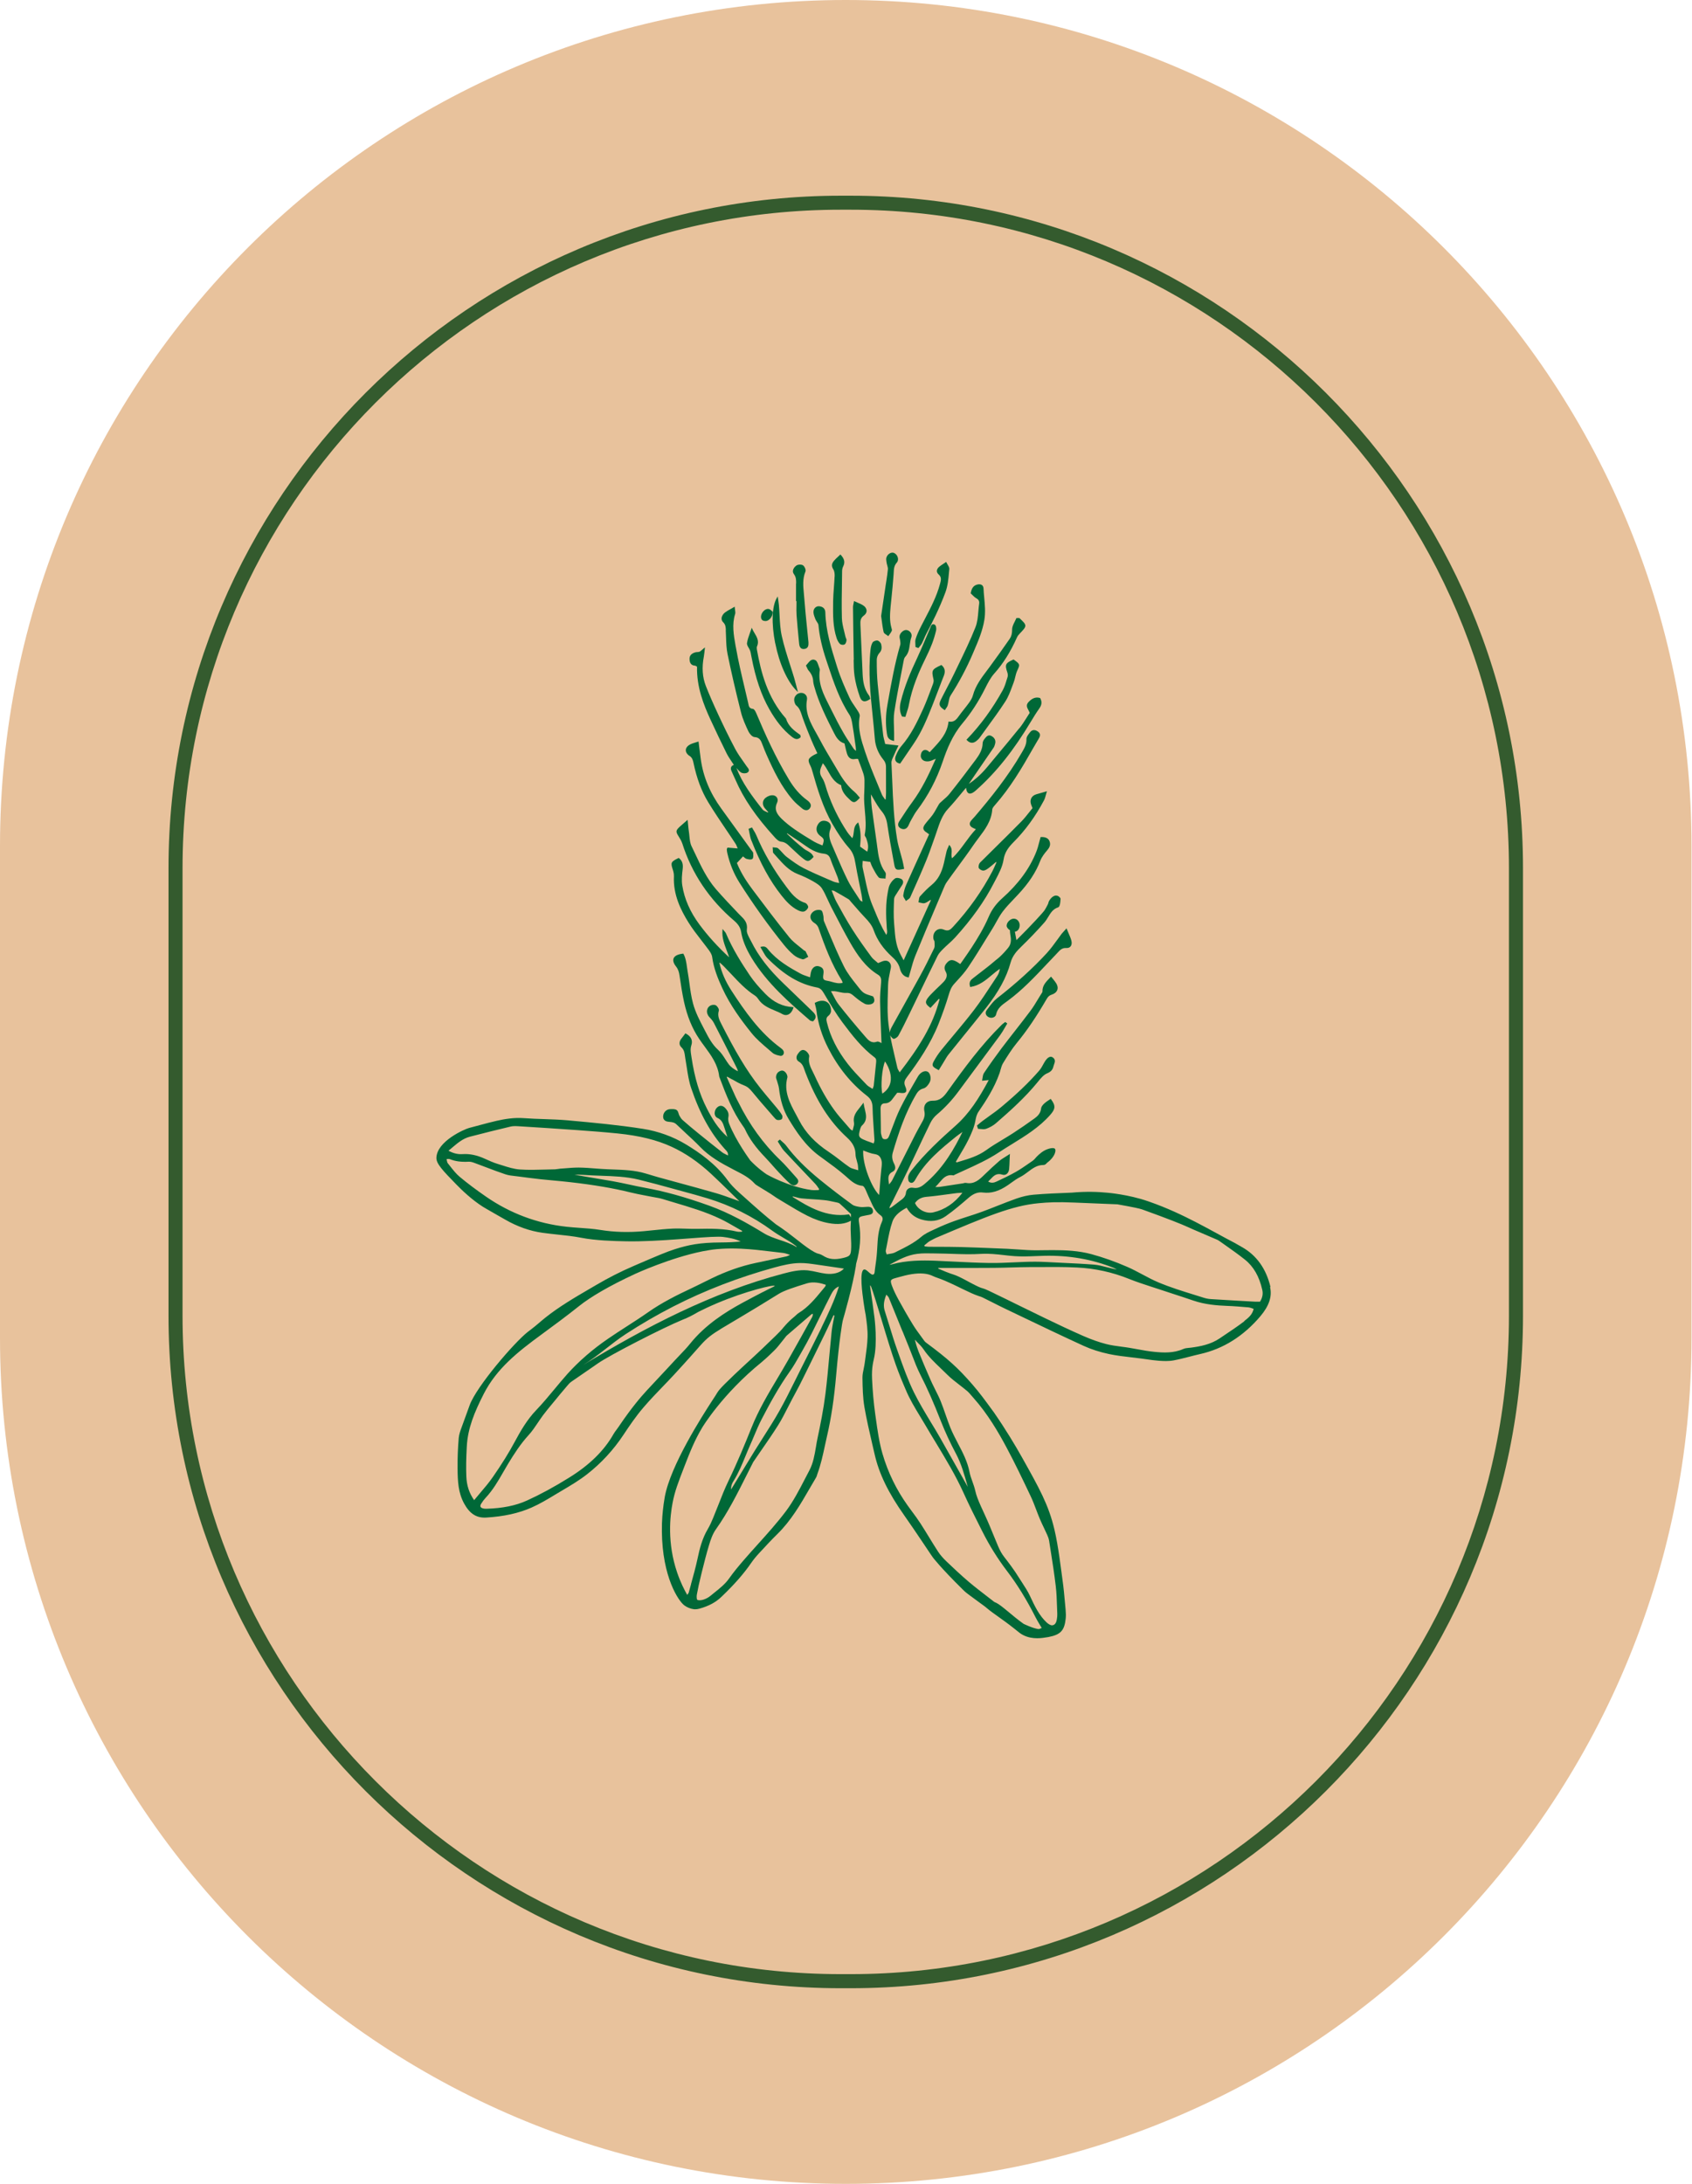 <svg fill="none" height="80" viewBox="0 0 62 80" width="62" xmlns="http://www.w3.org/2000/svg"><path d="m61.982 30.991c0-17.116-13.875-30.991-30.991-30.991-17.116 0-30.991 13.875-30.991 30.991v18.018c0 17.116 13.875 30.991 30.991 30.991 17.116 0 30.991-13.875 30.991-30.991z" fill="#e8c29c"/><path d="m31.176 72.833h-.37c-13.582 0-24.631-11.049-24.631-24.631v-16.402c0-13.582 11.049-24.631 24.631-24.631h.37c13.582 0 24.631 11.049 24.631 24.631v16.402c0 13.582-11.049 24.631-24.631 24.631zm-.37-65.151c-13.298 0-24.117 10.819-24.117 24.117v16.402c0 13.298 10.819 24.116 24.117 24.116h.37c13.298 0 24.116-10.819 24.116-24.116v-16.402c0-13.298-10.819-24.117-24.116-24.117z" fill="#345b2e"/><g fill="#006837"><path d="m46.555 47.148c-.159-.672-.512-1.165-1.048-1.466-.132-.074-.229-.133-.267-.152-.865-.448-1.866-1.067-3.098-1.499-.029-.011-.055-.018-.09-.031-.695-.242-1.455-.306-1.455-.306-.348-.035-.797-.053-1.322-.005l-.087.004c-.432.017-.879.034-1.317.072-.195.017-.409.065-.633.144-.231.082-.461.173-.685.261-.188.074-.382.151-.573.221-.174.064-.355.122-.53.178-.162.052-.328.107-.491.165-.216.078-.438.169-.674.28-.026.012-.052.023-.078.036-.155.072-.317.144-.444.254-.267.229-.581.384-.885.534l-.083.042c-.062.031-.137.043-.215.055-.03.005-.061.009-.091.016-.005-.021-.012-.038-.017-.055-.012-.035-.019-.06-.016-.079.02-.095.038-.19.056-.285.051-.263.102-.535.191-.788.087-.247.333-.404.52-.501.124.219.293.354.531.427.339.103.641.064.9-.118.307-.216.595-.464.841-.677.176-.152.341-.214.522-.19.306.038.591-.047.923-.276.036-.026.073-.052.109-.078.108-.078.22-.158.339-.217.099-.05.189-.118.277-.184.171-.129.332-.251.56-.253.089 0 .117-.062.152-.089.294-.221.322-.449.283-.5-.052-.069-.259-.009-.376.052-.164.085-.319.253-.336.276-.03.04-.068.078-.109.107-.046.031-.09.062-.136.094-.152.105-.31.215-.471.307-.24.137-.499.259-.722.362-.078.036-.182.068-.301-.003.029-.027.055-.055.081-.082.121-.129.225-.24.44-.171.052.017.104.01.148-.018.055-.036.092-.105.099-.185.01-.105.014-.211.018-.333.003-.056.004-.116.008-.181l.003-.044-.036.025c-.048.031-.092.059-.134.085-.083.052-.156.096-.22.151-.171.147-.346.309-.538.496-.185.181-.375.368-.681.306-.027-.005-.053.001-.08.009-.012.003-.023.006-.034.008l-.178.027c-.221.035-.449.07-.675.103-.033.005-.068.004-.117.003-.013 0-.026 0-.04 0 .055-.052.103-.109.15-.164.138-.163.259-.305.503-.262.018.004.035-.006.048-.016.004-.003.009-.005.013-.008.112-.052.224-.103.336-.154.43-.195.875-.397 1.279-.664.159-.105.326-.207.486-.306.488-.301.992-.612 1.389-1.06.188-.212.221-.332.036-.577l-.013-.017-.018.013c-.022.016-.044.03-.067.044-.052.034-.105.07-.151.113-.072.068-.111.13-.116.184-.017.177-.134.284-.233.357-.266.193-.535.378-.799.549-.126.082-.258.16-.384.237-.199.12-.405.243-.596.382-.293.212-.634.315-.964.414-.038.012-.075.023-.113.034-.004-.001-.012-.006-.017-.01s-.012-.008-.018-.012c.043-.076.089-.15.133-.225.111-.185.224-.376.322-.573.109-.221.217-.46.262-.707.022-.12.046-.228.116-.331.288-.419.58-.878.764-1.397.016-.043.029-.088.04-.133.025-.087.048-.171.091-.242.162-.264.323-.522.513-.753.366-.444.712-.956 1.091-1.608.043-.073.089-.125.182-.154.1-.031.172-.09.202-.167.029-.073.016-.159-.034-.242-.034-.056-.074-.105-.117-.158-.019-.023-.039-.047-.059-.072l-.016-.021-.042.043c-.15.154-.279.286-.273.499 0 .025-.02.055-.039.083-.005.008-.01.016-.016.024-.038.06-.074.12-.111.181-.087.146-.178.296-.281.432-.184.245-.375.491-.561.728-.163.21-.332.424-.495.641-.204.271-.414.565-.641.902-.033.05-.042.112-.051.173-.004.026-.008.053-.013.078l-.006.03.245-.024c-.366.682-.716 1.228-1.218 1.673-.52.461-1.116 1.005-1.612 1.635-.042.053-.099.133-.12.217-.014.062-.005.173.044.211.033.025.065.034.096.027.055-.012.094-.069.124-.124.367-.659.939-1.123 1.491-1.569.066-.053.138-.103.207-.151.009-.006.018-.012.026-.018-.293.6-.677 1.274-1.284 1.815l-.016.013c-.154.138-.286.257-.508.217-.07-.013-.135 0-.185.038-.046.034-.073.085-.079.148-.016.143-.109.212-.217.292l-.006.004c-.043.031-.085.064-.126.096-.056.043-.115.088-.173.13-.024.017-.052.027-.083.038h-.004c.017-.062.046-.115.074-.165.012-.021.022-.04.033-.061.186-.372.401-.806.607-1.236.105-.221.21-.443.315-.664.154-.326.312-.663.474-.992.057-.117.141-.227.234-.305.306-.258.57-.543.81-.87.276-.376.559-.758.833-1.125.223-.299.453-.608.677-.914.066-.09.124-.188.178-.283.026-.044.052-.088.078-.132l.01-.018-.075-.055-.013.01c-.012.01-.025.019-.038.029-.027.021-.056.043-.082.068-.751.741-1.363 1.573-1.977 2.431-.137.193-.273.352-.543.346-.108-.001-.198.033-.255.102-.059.07-.078.172-.055.284.026.126.005.237-.069.37-.021.038-.042.075-.062.112-.066.117-.134.24-.197.362-.137.27-.273.539-.409.809-.148.293-.296.586-.445.879-.017.034-.042.064-.077.107-.01.013-.022.027-.035.043-.001-.009-.003-.018-.004-.026-.031-.208-.052-.346.137-.443.043-.022.072-.055.085-.095.022-.069-.006-.146-.034-.198-.072-.138-.087-.27-.049-.402.207-.707.454-1.456.862-2.143.072-.121.147-.18.268-.212.092-.025.18-.133.227-.231.065-.137.014-.328-.072-.378-.109-.062-.271.016-.362.173-.036.062-.073.125-.109.188-.184.314-.372.638-.535.969-.116.237-.211.488-.302.732-.034.091-.068.181-.103.272-.036.095-.075.144-.169.137-.077-.006-.094-.053-.115-.13-.003-.008-.004-.017-.006-.025-.009-.033-.018-.066-.018-.1-.001-.115-.003-.229-.004-.344-.001-.171-.004-.348-.008-.521-.001-.069.013-.121.046-.155.026-.027.064-.04.113-.04.164 0 .241-.107.315-.21.033-.044.066-.088.099-.13.012-.016.025-.031.036-.047h.026.051c.138.021.207.012.24-.031.03-.04.023-.104-.025-.212-.062-.143-.009-.233.075-.345.402-.538.853-1.189 1.154-1.949.152-.386.272-.728.366-1.046.042-.142.087-.277.193-.396.04-.045.081-.09.121-.134.141-.154.285-.312.401-.487.241-.359.471-.734.694-1.098.065-.107.132-.214.198-.32.047-.075.09-.154.133-.231.074-.133.15-.27.242-.391.128-.168.276-.323.421-.474.046-.048.092-.096.138-.146.396-.423.655-.818.816-1.24.055-.143.158-.272.242-.37.075-.087.141-.185.107-.31-.035-.134-.141-.195-.322-.188h-.016l-.004.016c-.016.056-.031.112-.046.169-.031.121-.064.246-.111.362-.243.612-.652 1.168-1.246 1.697-.219.194-.383.419-.491.669-.18.422-.417.807-.625 1.128-.094.144-.19.282-.293.43-.042.06-.085.121-.128.182-.014-.009-.026-.018-.038-.026-.03-.021-.055-.038-.08-.052-.111-.062-.229-.115-.346.005-.083.086-.165.191-.066.359.083.143.003.279-.081.367-.056.06-.117.118-.177.174-.044.042-.089.085-.133.128-.021.021-.042.042-.062.062-.076.074-.152.151-.215.237-.108.151-.061.223.091.339l.017.013.066-.072c.035-.039.072-.078.108-.117.033-.036.066-.072.1-.108l.034-.036.023.018c-.24.955-.756 1.762-1.46 2.676-.01-.02-.022-.036-.031-.052-.026-.042-.045-.075-.053-.109-.033-.147-.068-.297-.102-.441-.059-.249-.118-.503-.165-.759.025.052.069.102.112.128.006.004.013.005.022.005.006 0 .013 0 .021-.003.047-.013.124-.066.148-.113.141-.258.27-.521.401-.792.121-.249.241-.497.361-.746.22-.456.448-.927.676-1.389.046-.092.125-.172.201-.249l.01-.01c.059-.06.122-.117.185-.173.083-.076.168-.152.245-.237.613-.676 1.078-1.328 1.421-1.998.021-.04.042-.081.064-.121.122-.233.249-.474.289-.727.043-.275.178-.457.367-.647.427-.428.792-.927 1.112-1.525.034-.062.052-.13.072-.202.009-.033.017-.065.027-.098l.013-.04-.163.047c-.082.024-.152.043-.224.064-.087.026-.152.074-.186.141-.035.068-.038.151-.006.241.009.029.021.056.034.087.005.012.011.025.016.039-.04.05-.081.1-.12.15-.09.115-.184.232-.285.336-.332.337-.673.675-1.004 1.001-.143.142-.288.284-.431.427-.009.009-.018.017-.027.026-.033.03-.065.061-.085.1-.017.036-.042.126-.008.168.036.046.116.089.174.079.07-.01.135-.06.195-.105.065-.05.128-.103.189-.155.021-.018.043-.036.064-.055l.017.013c-.014.031-.027.061-.04.092-.034.077-.068.155-.107.231-.378.724-.863 1.409-1.443 2.039-.102.111-.176.173-.34.104-.1-.042-.202-.03-.279.033-.085.069-.122.186-.1.309.004.019.013.036.022.053.009.016.017.03.017.042 0 .02 0 .039.003.059.004.068.006.138-.018.19-.18.375-.352.714-.526 1.033-.193.352-.391.707-.583 1.051-.142.255-.285.509-.426.766-.044.08-.083.158-.09.236-.018-.104-.034-.21-.047-.315-.047-.395-.034-.803-.021-1.198.003-.075.005-.151.006-.227.004-.167.04-.335.074-.499.009-.043.018-.087.027-.13.016-.078-.004-.155-.052-.206-.044-.047-.107-.068-.177-.057-.055.008-.105.03-.163.055-.024.01-.048.021-.075.031-.024-.021-.048-.042-.073-.062-.064-.052-.129-.107-.177-.173-.228-.311-.469-.644-.691-.994-.211-.331-.406-.688-.578-1.003-.051-.091-.087-.189-.132-.299-.017-.042-.034-.086-.052-.132.012.001.022.003.031.004.029.004.048.005.061.013.216.121.38.216.535.31.021.013.038.035.056.059.009.012.018.025.029.035.052.059.103.117.154.176.118.135.24.276.367.408.122.126.245.27.31.456.126.357.348.676.677.975.159.143.243.272.284.43.048.186.152.297.302.319l.019.003.005-.018c.026-.086.05-.171.072-.254.05-.182.098-.354.165-.521.251-.619.517-1.244.773-1.848.073-.172.146-.344.219-.516.009-.023.019-.046.029-.069.038-.091.075-.186.132-.266.134-.19.275-.382.411-.567.189-.258.385-.523.568-.792.061-.089.128-.177.192-.263.229-.303.466-.617.496-1.038.004-.053.057-.115.1-.163l.005-.006c.56-.637.979-1.347 1.395-2.08.038-.068.078-.134.117-.201.029-.048.057-.098.086-.146.029-.048.094-.162-.014-.247-.113-.09-.221-.088-.298.006-.062.077-.142.173-.138.263.006.185-.074.326-.162.475l-.008.014c-.512.887-1.158 1.681-1.723 2.343-.017.021-.036.04-.055.06-.031.033-.062.066-.09.104-.033.046-.046.09-.036.132s.038.077.086.105c.029.017.059.03.096.046.012.005.025.01.039.017-.148.156-.272.327-.393.492-.151.207-.294.404-.48.574-.026-.061-.022-.124-.017-.189.006-.09.012-.184-.064-.276l-.024-.029-.014.034c-.012.027-.022.051-.033.073-.02.043-.036.081-.047.121-.022.089-.043.18-.061.268-.013.06-.026.12-.04.18-.085.363-.223.608-.447.793-.133.109-.268.242-.426.417-.031.034-.038.086-.044.137-.003.022-.005.043-.009.061l-.005.023.024.004c.019.003.039.008.06.013.048.012.099.025.144.012.059-.017.112-.052.163-.086.017-.012.034-.022.051-.033l.014.012-.999 2.202c-.014-.027-.029-.053-.042-.078-.04-.075-.076-.142-.108-.21-.135-.283-.162-.594-.185-.895-.004-.042-.006-.085-.011-.126-.029-.323-.017-.654-.004-.939.003-.06.044-.121.085-.182.014-.021.029-.043.04-.064.029-.048.06-.096.091-.142.027-.042.056-.085.083-.128.03-.048.039-.099.026-.141-.01-.034-.034-.061-.069-.079-.057-.029-.163-.052-.219-.016-.077.052-.147.136-.194.229-.038.075-.052.162-.068.245-.003.016-.005.031-.008.047-.076.408-.068.814-.034 1.298 0 .017.004.034.005.051.008.064.016.129-.022.199-.188-.302-.317-.619-.442-.923-.023-.059-.047-.116-.072-.173-.13-.313-.202-.656-.272-.99-.025-.12-.051-.242-.079-.362-.014-.059-.01-.122-.006-.19.001-.025.003-.05.004-.074l.279.038c.006.018.013.036.019.055.018.05.035.095.059.139.012.021.023.043.034.064.056.105.115.214.191.305.031.038.095.039.156.042.025 0 .051.001.073.005l.026.004v-.026c0-.019.004-.042.006-.064.006-.053.014-.108-.013-.143-.212-.281-.254-.604-.298-.945l-.008-.064c-.029-.216-.06-.436-.091-.648-.034-.234-.069-.477-.1-.715-.016-.121-.021-.245-.026-.376-.001-.035-.003-.072-.004-.108.031.053.062.105.091.158.096.167.188.324.302.461s.174.276.204.468c.066.439.148.913.258 1.49.017.086.033.138.073.165.05.033.124.022.268-.008l.022-.004-.004-.022c-.005-.029-.012-.059-.017-.087-.012-.062-.023-.128-.04-.192-.022-.09-.048-.181-.073-.268-.047-.168-.096-.341-.125-.514-.118-.706-.15-1.432-.178-2.134-.009-.216-.018-.44-.03-.66-.004-.082.038-.171.079-.257.017-.036.035-.073.05-.109.018-.046.04-.091.068-.147.014-.03.03-.062.048-.1l.013-.029-.486-.056c-.008-.034-.017-.066-.025-.1-.021-.081-.043-.164-.052-.246-.076-.659-.143-1.253-.199-1.852-.025-.266-.035-.547-.034-.888 0-.085.04-.186.094-.244.102-.105.091-.221.069-.32-.014-.06-.081-.129-.134-.139-.056-.01-.154.022-.184.074-.038.066-.062.152-.074.263-.086.814-.003 1.632.079 2.422.029.276.057.561.08.843.021.275.128.535.306.753.073.088.102.165.102.272 0 .171 0 .341.001.512 0 .145.001.289.001.434 0 .059-.004.118-.008.176-.001.022-.003.044-.004.067l-.021.008c-.012-.017-.025-.034-.036-.051-.034-.047-.066-.091-.086-.139-.052-.129-.105-.257-.158-.384-.158-.38-.32-.775-.452-1.171l-.005-.016c-.137-.413-.277-.84-.194-1.293.009-.052-.022-.112-.053-.164-.038-.063-.081-.124-.121-.184-.073-.107-.15-.217-.203-.335-.168-.367-.328-.728-.444-1.098l-.026-.082c-.195-.622-.397-1.266-.413-1.936-.003-.124-.07-.202-.197-.224-.06-.011-.115 0-.158.033-.044.033-.073.086-.079.147-.009.083.026.174.057.254l.01.029c.013.035.035.068.056.1.029.043.055.083.059.124.036.4.129.811.29 1.293l.056.167c.206.619.419 1.258.788 1.822.06.091.085.212.103.319.04.229.073.464.104.69.009.064.018.126.027.19.004.027.005.057.006.098v.029c-.008-.006-.016-.013-.023-.02-.03-.025-.05-.042-.062-.061-.026-.039-.052-.078-.078-.117-.102-.151-.207-.309-.298-.469-.156-.273-.299-.546-.428-.81-.034-.069-.069-.138-.104-.208-.198-.391-.404-.794-.332-1.27.003-.021 0-.044-.01-.065-.013-.03-.025-.066-.036-.1-.029-.087-.059-.176-.122-.207-.124-.06-.206.04-.279.129-.017.021-.034.042-.051.06l-.01.012.008.014c.009.018.018.036.026.056.018.04.036.082.066.115.107.12.162.251.167.4.003.053.017.104.031.155l.009.034c.164.595.445 1.15.719 1.69.083.165.182.331.387.389.009.036.017.072.025.108.02.088.038.173.064.257.051.167.154.236.305.204.026-.005.053-.004.081-.003h.021c.02.052.039.103.057.154.05.13.095.254.137.379.027.083.042.172.043.255.003.159-.004.322-.01.478l-.003.06c-.008.197.01.395.027.587.026.283.052.576-.005.863-.006.03.012.059.03.086.009.016.019.03.025.047.053.158.103.307.036.49l-.262-.186c.031-.306.033-.569-.057-.854l-.011-.033-.026.022c-.111.094-.124.214-.137.33-.009.079-.017.156-.055.227-.02-.023-.038-.044-.056-.065-.048-.055-.089-.103-.124-.155-.32-.483-.57-.994-.745-1.52-.013-.039-.025-.078-.036-.117-.038-.126-.077-.257-.15-.365-.124-.182-.06-.32.019-.493.005-.01.009-.021.014-.031.081.094.143.203.202.309.112.198.227.401.469.497.014.232.162.387.326.539.053.05.099.082.148.079.059-.003.112-.051.197-.144l.013-.016-.013-.016c-.018-.019-.035-.04-.052-.061-.039-.047-.079-.094-.126-.134-.213-.178-.395-.401-.57-.701-.061-.104-.124-.207-.185-.311-.18-.301-.366-.611-.531-.926-.039-.075-.082-.151-.124-.225-.206-.367-.419-.746-.337-1.212.013-.072-.004-.138-.048-.186s-.109-.074-.18-.069-.137.039-.182.095c-.044.053-.064.12-.056.188.004.03.019.132.078.18.116.095.156.223.201.357.009.026.017.052.026.079.098.28.212.559.323.828.048.118.104.236.156.349.021.046.043.091.064.138-.018.009-.034.016-.048.022-.036.017-.062.029-.088.044-.214.126-.228.18-.109.411.022.043.036.09.052.147.203.715.399 1.354.734 1.945.219.386.409.661.613.892.147.165.201.335.234.535.044.262.098.526.15.781.027.137.055.272.082.409.011.053.017.107.025.174.003.024.005.048.009.076-.013-.007-.023-.013-.034-.017-.027-.014-.044-.022-.052-.033-.042-.065-.083-.129-.126-.193-.115-.172-.233-.35-.326-.536-.152-.305-.289-.622-.422-.93-.039-.091-.08-.182-.118-.274l-.008-.017c-.095-.216-.185-.421-.092-.661.025-.062.024-.126 0-.177-.025-.051-.072-.09-.138-.111-.146-.048-.262.003-.335.148-.069.137-.031.286.094.382.15.113.168.137.09.359-.029-.013-.057-.025-.085-.036-.079-.033-.154-.064-.224-.105-.221-.132-.456-.275-.684-.432-.208-.144-.367-.273-.5-.402-.185-.18-.284-.35-.168-.597.031-.068.027-.137-.013-.191-.043-.059-.12-.087-.203-.075-.099.014-.206.073-.258.144-.072.095-.061.228.024.33.03.035.061.07.092.104l.03.034-.013.018c-.02-.009-.039-.018-.057-.026-.053-.023-.104-.046-.134-.082-.4-.507-.749-.975-.961-1.524.05.059.1.118.163.162.033.022.083.034.133.034.042 0 .082-.009.108-.026.031-.021.05-.044.053-.072.008-.046-.025-.087-.056-.126-.009-.01-.017-.022-.025-.033-.035-.051-.07-.1-.105-.15-.108-.152-.22-.31-.309-.475-.236-.443-.447-.883-.621-1.257-.19-.408-.337-.745-.461-1.061-.126-.324-.15-.676-.073-1.077.009-.05.016-.1.022-.163.004-.034.008-.073.013-.118l.006-.055-.043.035c-.03.024-.053.046-.074.063-.035.031-.059.052-.083.061-.022.009-.05.01-.078.013-.025.001-.051.003-.077.01-.145.042-.214.122-.21.246.003.099.027.233.203.242.014 0 .031.013.051.025.006.005.014.009.021.014-.019.734.241 1.396.497 1.946.202.434.386.824.582 1.218.055.111.125.215.193.316.026.038.051.077.076.116-.048.017-.08.042-.096.076-.019.039-.016.088.009.146.021.047.043.094.064.142.027.06.055.118.081.178.302.698.749 1.35 1.445 2.115.059.064.146.15.232.156.148.013.237.1.332.193.018.018.036.035.055.052.031.029.062.059.094.087.112.105.227.214.352.307.142.108.201.082.343-.069l.01-.01-.005-.013c-.046-.113-.139-.165-.231-.216-.043-.023-.085-.047-.12-.075-.124-.099-.232-.189-.33-.276-.073-.065-.144-.133-.213-.199-.026-.025-.052-.05-.078-.074l.012-.013c.062.042.125.083.188.125.152.102.311.207.462.316.198.142.419.277.694.305.124.012.194.068.236.185.048.137.104.274.159.405.036.09.074.181.109.273.017.044.029.094.042.15.004.019.009.04.014.061-.025-.005-.048-.01-.069-.014-.056-.012-.102-.021-.141-.038-.079-.035-.16-.069-.24-.103-.279-.12-.568-.245-.843-.384-.219-.112-.419-.259-.624-.413-.064-.048-.121-.111-.176-.172-.044-.05-.091-.1-.142-.144-.031-.027-.077-.03-.121-.033-.019 0-.036-.003-.053-.005l-.027-.005v.029c.003.013.003.027.003.04 0 .035.003.072.006.108.003.023.019.042.035.057.042.046.082.091.122.137.214.241.434.49.76.615.188.072.375.16.557.264.118.068.25.148.32.257.081.125.144.264.206.4.038.082.077.168.118.249.043.083.087.168.13.251.185.358.378.729.581 1.085.254.443.553.893 1.025 1.18.105.065.12.156.109.283-.022.249-.04.474-.036.703.006.37.021.745.035 1.108.005.137.011.273.016.41-.005-.003-.01-.005-.016-.009-.051-.029-.107-.06-.154-.043-.202.073-.315-.059-.415-.174-.388-.448-.699-.824-.982-1.184-.078-.1-.139-.217-.203-.341-.026-.05-.052-.1-.081-.152h.043c.043 0 .074-.003.104.003.048.006.096.017.143.027.094.019.192.042.286.035.117-.006.181.04.264.112.104.09.243.203.397.285.07.038.194.038.27 0 .039-.019.066-.051.077-.088.014-.051 0-.115-.036-.174l-.004-.008-.024-.008c-.292-.09-.336-.103-.493-.303-.026-.034-.052-.067-.079-.1-.173-.217-.352-.443-.475-.69-.207-.415-.391-.852-.569-1.274-.053-.126-.107-.253-.16-.378-.014-.033-.014-.07-.016-.111 0-.031-.001-.064-.009-.095l-.006-.029c-.014-.07-.031-.15-.078-.168-.068-.026-.172-.017-.242.023-.09.051-.143.128-.146.211-.003.087.052.173.148.234.094.059.132.128.16.213.214.626.465 1.29.846 1.899.009.014.014.035.02.059.001.006.003.014.005.021-.141.034-.268-.001-.392-.036-.055-.016-.111-.031-.168-.04-.15-.025-.172-.061-.144-.245.025-.168-.018-.243-.165-.286-.115-.034-.225.031-.276.163-.019.05-.027.103-.036.165-.004.023-.008.048-.012.075-.035-.013-.069-.023-.102-.035-.083-.029-.162-.055-.232-.092-.447-.243-.874-.493-1.199-.888l-.01-.013c-.044-.055-.103-.129-.249-.09l-.03.008.016.026c.029.046.053.091.078.135.051.091.098.177.164.245.616.623 1.176.955 1.818 1.077.118.022.181.092.243.197l.062.104c.193.324.392.66.62.966.374.501.722.944 1.186 1.294.07.053.062.12.055.197-.016.139-.029.28-.043.419-.013.138-.027.276-.043.413-.003.025-.013.05-.026.083-.005.013-.01.027-.017.042-.023-.016-.046-.029-.068-.043-.06-.036-.112-.069-.152-.112-.043-.044-.085-.09-.128-.134-.191-.199-.388-.405-.559-.625-.388-.499-.639-.997-.768-1.525-.027-.112-.026-.176.057-.24.046-.035.094-.109.095-.174.003-.151-.052-.268-.154-.331-.112-.069-.267-.059-.427.026l-.016.008.004.017c.006.026.013.052.019.078.014.056.03.115.038.172.057.474.204.942.435 1.392.365.711.836 1.293 1.404 1.733.158.121.215.24.22.451.006.259.025.521.042.776.009.137.019.272.027.409 0 .022-.005.046-.016.08-.004.013-.008.026-.012.04-.039-.014-.078-.027-.115-.042-.096-.034-.188-.066-.274-.107-.144-.068-.169-.12-.133-.277l.003-.012c.02-.082.04-.174.092-.221.202-.188.152-.384.102-.594-.014-.06-.03-.122-.04-.188l-.009-.053-.031.043c-.034.046-.068.087-.1.129-.141.174-.262.324-.217.567.01.059-.008.124-.029.199-.008.029-.016.057-.022.087-.01-.006-.021-.012-.03-.017-.026-.014-.044-.025-.055-.038-.055-.064-.109-.126-.164-.189-.145-.164-.294-.333-.423-.512-.263-.361-.497-.773-.719-1.26-.021-.046-.043-.09-.065-.134-.091-.18-.176-.349-.135-.564.014-.073-.085-.19-.155-.224-.126-.062-.206.051-.266.135-.038.053-.052.115-.039.168.011.044.038.082.078.104.129.072.171.189.213.312.009.025.017.05.026.074.401 1.05.888 1.811 1.531 2.399.212.194.307.383.31.612 0 .081.025.162.047.238.013.044.026.09.035.134.008.042.01.087.014.143 0 .022.003.045.004.07-.036-.012-.072-.021-.105-.03-.083-.023-.156-.043-.214-.082-.121-.082-.24-.173-.353-.262-.13-.1-.266-.204-.406-.297-.501-.331-.858-.71-1.089-1.159-.036-.072-.075-.142-.113-.212-.225-.414-.457-.844-.316-1.361.003-.012.001-.022 0-.03v-.005c-.009-.07-.052-.142-.108-.182-.036-.026-.075-.036-.111-.029-.118.025-.19.108-.198.229-.003.039.012.077.025.113.005.016.012.031.016.048.008.027.016.053.024.081.018.057.036.117.043.176.052.453.164.811.354 1.126.276.457.613.975 1.119 1.347.057.042.115.083.172.125.263.191.535.388.786.608.021.018.043.038.064.057.16.143.326.292.568.311.022.001.061.044.09.098.026.05.048.103.069.154.019.047.039.095.062.142.026.053.051.109.075.163.085.19.172.388.362.52.081.056.098.133.052.236-.137.306-.155.635-.172.955l-.005.086c-.014.243-.047.486-.078.69-.012.077-.004.176-.057.202-.099.047-.245-.213-.348-.181-.173.057-.056.895-.012 1.207.027.198.057.359.078.465l.005.039c.034.25.07.508.062.76-.006.247-.042.497-.075.741-.01.073-.019.146-.03.219-.009.066-.023.134-.036.199-.024.109-.047.221-.046.333.005.337.01.719.073 1.081.078.452.184.905.285 1.344.029.124.057.247.086.371.163.72.5 1.415 1.091 2.252.225.319.448.65.663.969.361.536.327.491.385.57 0 0 .276.367 1.089 1.168.035.035.098.099.194.169.019.013.038.027.056.042.113.085.227.168.341.251.068.05.134.098.201.147.057.042.095.077.107.087.224.189.572.405.979.729.201.159.236.198.352.254.167.082.337.109.503.109.142 0 .281-.021.409-.044.445-.085.587-.236.633-.674.01-.094.009-.198-.003-.328-.006-.077-.014-.154-.021-.231-.026-.286-.052-.582-.094-.871-.056-.391-.147-1.211-.296-1.839-.212-.897-.548-1.498-1.185-2.634-.253-.452-.593-1.018-1.03-1.651l-.077-.104c-.225-.309-.458-.629-.714-.921-.527-.606-.889-.934-1.683-1.522-.026-.019-.055-.042-.074-.069-.038-.052-.074-.103-.112-.154-.104-.141-.211-.286-.305-.438-.202-.327-.387-.658-.526-.91-.078-.143-.178-.333-.251-.533-.036-.102-.044-.154-.027-.188.021-.039.082-.062.176-.087l.094-.026c.156-.043.319-.087.48-.112.331-.052.581-.03.784.069.108.053.223.078.435.169.566.245.889.443 1.236.561.023.008.082.022.154.057.126.061.255.126.378.189.145.073.294.15.443.22.188.09.376.18.564.27.757.363 1.539.737 2.317 1.093.277.126.59.227.928.298.271.057.552.09.824.121.117.014.234.027.352.043.062.008.125.017.188.026.15.022.303.044.457.055.168.012.363.021.543-.013.193-.036.387-.086.574-.134.129-.034.263-.068.396-.098.849-.19 1.594-.658 2.214-1.392.315-.374.43-.721.349-1.064zm-12.604-3.306c.253-.021.508-.056.754-.09.121-.017.243-.034.365-.048.043-.005.087-.006.143-.009.017 0 .034 0 .053-.001-.294.384-.644.62-1.068.718-.259.06-.569-.099-.669-.343.103-.141.233-.21.422-.227zm-1.52-4.96c.176.271.246.542.198.767-.036.168-.137.307-.297.413-.072-.251-.01-.96.1-1.18zm-.129 3.891c-.003.017-.004.034-.007.051-.026.24-.044.482-.061.716-.006.08-.012.158-.018.236-.275-.262-.617-1.126-.586-1.632.027.01.055.021.081.031.081.031.158.061.238.081.023.005.045.01.069.014.103.019.191.036.25.151.06.12.047.233.033.353zm5.834 16.879c-.034.014-.064.027-.087.024-.217-.03-.543-.192-.543-.192-.421-.298-.792-.669-1.008-.773-.009-.004-.047-.014-.086-.045-.082-.064-.163-.126-.245-.19-.22-.169-.448-.344-.663-.526-.289-.245-.572-.512-.815-.744-.136-.129-.237-.247-.313-.363-.113-.173-.224-.354-.331-.529-.1-.165-.206-.336-.312-.501-.099-.152-.208-.302-.315-.445-.052-.07-.104-.141-.155-.212-.417-.582-.728-1.222-.926-1.903-.122-.422-.185-.87-.245-1.304l-.021-.15c-.057-.409-.096-.843-.116-1.287-.01-.223.003-.384.022-.505.012-.081.026-.144.035-.181.004-.017.006-.029.006-.03.146-.591.027-1.518.027-1.518-.109-.863-.181-1.186-.156-1.192.053-.013.486 1.55.812 2.546.05.151.156.473.32.878.068.168.118.28.163.387.141.344.336.667.525.978.064.104.129.212.192.32.129.221.264.445.396.661.354.586.721 1.19 1.008 1.827.203.449.428.898.647 1.331l.051.1c.253.503.556.988.902 1.443.372.488.714 1.042 1.043 1.692.047.091.099.18.155.272.022.036.046.074.068.115-.013.005-.025.01-.036.016zm-4.558-10.518c.095.094.194.192.268.301.174.259.4.474.617.682.075.073.155.148.231.224.143.144.307.271.466.393.092.072.189.146.28.223.06.051.113.115.165.176.022.027.046.053.069.079.525.589.914 1.264 1.195 1.787.32.596.615 1.215.899 1.813.075.159.139.327.201.49.042.111.085.224.132.335.047.112.1.224.152.332.039.082.079.167.117.251.025.056.06.139.073.224.017.111.035.221.052.332.068.432.138.878.19 1.319.03.249.039.505.047.754.003.09.006.178.01.268.003.06-.003.126-.017.21-.016.094-.059.206-.171.212-.062.004-.147-.053-.206-.108-.272-.255-.431-.594-.585-.921l-.022-.047c-.079-.169-.185-.331-.286-.486-.035-.053-.069-.107-.103-.16-.109-.174-.198-.306-.286-.426-.13-.178-.224-.298-.264-.349-.19-.242-.234-.428-.539-1.15-.234-.556-.451-.936-.526-1.28-.025-.115-.065-.227-.104-.336-.042-.116-.085-.236-.108-.357-.074-.378-.25-.714-.421-1.04-.099-.19-.202-.387-.283-.587-.062-.155-.118-.316-.172-.471-.056-.16-.113-.324-.177-.484-.057-.142-.126-.28-.194-.414-.04-.079-.082-.161-.12-.243-.018-.039-.064-.137-.216-.491-.022-.052-.048-.113-.086-.201-.197-.465-.232-.568-.254-.634-.021-.062-.049-.158-.078-.277.02.02.038.038.057.056zm-.505-.363c.077.19.154.38.23.57.042.102.081.206.12.306.091.238.186.484.303.715.249.484.48 1.008.751 1.699.154.391.34.794.556 1.198.19.358.299.745.414 1.155.005.017.01.035.014.052-.087-.155-.173-.309-.258-.46-.259-.462-.505-.898-.756-1.339-.109-.191-.225-.384-.339-.569-.212-.352-.432-.715-.616-1.087-.221-.449-.393-.935-.56-1.403l-.061-.172c-.103-.288-.193-.585-.281-.871-.053-.176-.109-.358-.167-.536-.06-.184-.043-.366.056-.604.009.01.018.021.027.03.03.033.053.057.065.087.168.409.336.826.499 1.228zm-.397-2.452c-.025.006-.051.01-.085.013.353-.193.663-.357 1.02-.401.194-.025.395-.019.59-.016.055 0 .108.003.163.003.174.001.352.008.523.013.35.012.714.024 1.069.001.28-.017.557.014.824.044.133.016.27.031.406.04.26.018.525.008.781-.003.099-.004.199-.008.298-.01.898-.021 1.749.125 2.525.436.039.016.078.036.115.057l.018.01-.039-.009c-.047-.012-.092-.022-.138-.031-.068-.016-.137-.033-.203-.049-.15-.039-.303-.078-.458-.091-.385-.03-.777-.048-1.156-.066-.207-.01-.415-.019-.622-.031-.126-.006-.254-.01-.38-.01-.26 0-.521.012-.776.024-.293.013-.595.027-.892.023-.434-.006-.875-.029-1.301-.05-.228-.012-.462-.022-.694-.033-.477-.018-1.039-.018-1.589.134zm12.92 2.082c-.249.188-.513.365-.768.535l-.139.094c-.327.22-.703.293-1.06.339-.021.003-.043.005-.065.006-.07.006-.142.014-.206.042-.351.156-.728.137-1.052.105-.207-.02-.417-.057-.619-.095-.102-.018-.207-.038-.311-.055-.094-.016-.19-.027-.283-.04-.188-.025-.382-.05-.565-.098-.255-.065-.529-.162-.833-.294-.479-.21-.952-.435-1.393-.648-.307-.148-.619-.302-.921-.449-.374-.184-.759-.374-1.141-.556-.247-.118-.227-.077-.378-.146-.346-.158-.661-.37-.939-.457-.016-.005-.05-.016-.099-.033-.108-.036-.216-.083-.322-.128-.04-.017-.082-.035-.124-.052l.009-.024h.595c.471 0 .96.001 1.439-.003.213-.001.431-.008.641-.014.224-.006.454-.013.681-.014h.255c.482-.004.981-.008 1.469.016.654.031 1.296.172 1.908.419.263.105.536.195.801.281.09.03.181.059.271.088.176.059.35.116.526.173.247.081.503.163.751.249.435.15.884.182 1.227.195.264.009.533.033.806.056.042.004.085.02.13.036.017.006.034.012.051.018-.048.207-.185.324-.345.445zm.578-.718c-.016 0-.031 0-.047 0-.046 0-.092.001-.141 0l-.08-.004c-.504-.029-1.025-.057-1.536-.09-.085-.005-.173-.022-.259-.049-.108-.034-.216-.068-.326-.102-.442-.137-.897-.277-1.333-.46-.206-.086-.405-.193-.598-.296-.18-.096-.365-.195-.556-.277-.443-.193-.867-.342-1.296-.46-.468-.128-.945-.15-1.415-.15-.121 0-.242.001-.362.003-.079 0-.16.001-.24.003-.224.001-.452-.014-.673-.03-.132-.009-.267-.018-.4-.025-.562-.023-1.16-.049-1.753-.065-.236-.006-.475-.006-.706-.008-.133 0-.266 0-.4-.001-.04 0-.082-.005-.122-.01-.016-.001-.031-.004-.047-.005l-.017-.034c.021-.017.042-.034.062-.052.052-.045.107-.091.167-.122.088-.045.155-.085.199-.103 1.858-.787 2.788-1.18 3.766-1.27.353-.033.676-.051 1.322-.023.521.021 1.042.043 1.563.064.604.107.824.158.901.185.952.343 1.43.534 1.685.65.025.012.091.043.19.085.262.111.521.223.768.33.013.005.025.01.038.016.052.022.107.044.151.077.07.049.141.099.211.148.242.171.491.346.725.533.319.254.529.619.639 1.113.033.147.006.285-.085.432z"/><path d="m31.669 44.536c.053-.01.107-.021.159-.031h.008c.069-.016.164-.035.151-.151-.008-.07-.048-.154-.198-.146-.025 0-.051.004-.077.005-.062.005-.128.01-.189.001h-.013c-.098-.017-.207-.033-.28-.086-.335-.246-.773-.573-1.194-.918-.53-.434-.919-.828-1.228-1.242-.042-.056-.096-.103-.148-.148-.024-.021-.048-.042-.07-.064l-.014-.014-.078.069.01.017c.022.034.044.069.065.104.047.077.095.156.156.224.231.249.469.499.699.741.151.158.301.316.451.475.038.039.069.087.1.133.012.018.025.036.038.055l-.018.034c-.026 0-.052 0-.078.003-.064.003-.129.005-.19-.004-.849-.118-1.638-.573-1.638-.573-.07-.047-.323-.221-.599-.509 0 0-.525-.707-.777-1.349-.031-.079-.042-.172-.027-.242.029-.139-.031-.233-.1-.314-.055-.064-.115-.096-.174-.098 0 0 0 0-.001 0-.055 0-.109.027-.156.081-.057.064-.083.158-.066.238.013.059.047.103.096.125.155.068.204.194.249.339.031.102.065.203.098.302.006.018.012.036.018.055-.349-.309-.568-.682-.753-1.043-.271-.527-.449-1.123-.562-1.873-.003-.019-.006-.039-.009-.059-.021-.129-.04-.25.004-.383.059-.178-.013-.33-.203-.427l-.017-.009-.012.016c-.014.018-.027.036-.04.055-.03.04-.059.079-.09.117-.095.116-.096.236-.004.323.103.095.118.213.134.339.004.031.008.062.014.094.017.096.033.194.047.29.039.257.079.522.163.77.318.94.71 1.651 1.236 2.237.008.009.016.017.024.026.05.052.102.107.088.208-.022-.012-.043-.022-.064-.033-.059-.029-.109-.053-.152-.087-.262-.204-.543-.428-.884-.705-.203-.165-.386-.318-.556-.469-.051-.044-.09-.107-.121-.163-.013-.023-.022-.052-.031-.081-.016-.05-.033-.102-.072-.128-.068-.044-.173-.036-.25-.031-.13.009-.236.117-.244.253-.012.19.154.206.233.212.103.009.181.022.254.092.115.111.233.221.349.328.171.158.348.32.512.491.35.365.786.606 1.202.822.035.018.07.036.105.055.258.132.5.255.694.469.039.043.09.073.141.103.013.008.027.016.04.025.064.04.128.078.191.117.073.044.144.087.216.133.039.025.078.052.117.079.048.034.099.069.151.1.092.055.185.111.277.167.258.156.526.318.799.456.267.134.531.227.784.272.335.061.595.033.815-.088 0 .026-.003.053-.004.079-.004.079-.008.163-.006.243.001.089.006.178.01.266.008.16.017.324.005.486-.014.202-.068.236-.288.29-.305.075-.533.051-.736-.082-.099-.064-.189-.075-.207-.082-.284-.103-.746-.512-1.113-.783-.099-.073-.199-.143-.199-.143-.109-.077-.193-.129-.21-.142-.399-.312-.783-.658-1.155-.991-.064-.057-.128-.115-.192-.172-.184-.164-.316-.306-.421-.449-.448-.617-1.053-1.027-1.531-1.317-.47-.284-1.016-.482-1.576-.569-.895-.141-1.813-.225-2.699-.306l-.038-.004c-.289-.026-.585-.036-.871-.046-.246-.008-.5-.016-.749-.035-.372-.029-.728.036-.996.096-.206.046-.413.103-.613.156-.078.021-.145.039-.199.053-.117.031-.202.053-.207.055-.152.04-1.18.482-1.194 1.095-.005.219.242.473.738.982.188.193.553.546.961.806.042.026.201.12.521.302.099.056.198.112.297.169.444.257.906.421 1.375.486.181.025.366.044.544.064.286.03.583.061.869.117.531.103 1.18.121 1.641.13 1.214.024 2.781-.171 3.384-.168.04 0 .094-.001.159.006.207.026.442.062.659.169-.219.022-.452.034-.727.035-.784.004-1.184.09-1.684.247-.298.094-.652.246-1.362.551-.081.035-.159.069-.159.069-.462.199-.904.423-1.35.685-.074.043-.147.086-.221.129-.563.328-1.145.667-1.664 1.082-.077.061-.154.128-.227.19-.211.181-.375.299-.4.319-.499.388-1.887 2.007-2.134 2.685-.021.057-.161.436-.258.71-.012.033-.023.065-.035.096-.048.129-.096.262-.109.397-.031.357-.046.729-.043 1.107.004.493.025.902.241 1.298.206.376.456.534.81.513.647-.039 1.19-.159 1.659-.366.306-.135.6-.312.884-.484l.017-.01c.074-.044.148-.088.223-.133.309-.182.628-.372.913-.595.518-.405.968-.892 1.336-1.449.207-.313.451-.673.731-.999.224-.262.466-.514.702-.759.139-.144.283-.293.421-.443.504-.547.814-.902.977-1.085.461-.512.63-.487 2.853-1.87.199-.124.561-.241 1.03-.386.246-.075.5-.014.698.052-.003.008-.005.014-.006.021-.007.019-.011.034-.018.043-.042.05-.082.099-.122.148-.246.298-.5.607-.843.817-.039.023-.073.055-.105.086-.019.018-.04.038-.061.055-.254.201-.444.449-.444.449-.122.139-.312.32-.693.685-.387.37-.702.647-1.064.992-.055.052-.012.013-.172.167-.122.117-.25.24-.363.37-.062.073-.113.156-.161.238 0 0-.068.102-.132.202-.332.516-1.509 2.337-1.719 3.503-.062.346-.088.701-.088.701-.013.169-.019.352-.017.56.016 1.673.611 2.558.83 2.712.19.135.379.138.379.138.057 0 .115-.008.174-.025.329-.092.587-.229.789-.422.475-.452.827-.852 1.106-1.259.074-.108.165-.22.288-.353l.012-.013c.212-.229.432-.468.659-.69.493-.484.84-1.079 1.173-1.656.078-.135.16-.276.242-.413.016-.027.025-.057.033-.086.004-.016.008-.03.014-.044.125-.339.202-.694.276-1.039.025-.117.051-.233.077-.35.152-.658.259-1.362.333-2.216.113-1.294.22-1.936.25-2.038.038-.132.363-1.254.475-1.983.003-.018-.004-.027.013-.09.146-.51.18-.994.103-1.481-.033-.202-.003-.223.197-.259zm-.557-.052-.014.003c-.815.122-1.472-.279-2.051-.638l.006-.023c.029.006.056.014.085.022.078.021.158.043.24.052.137.014.276.023.41.031.138.009.281.018.421.033.12.012.241.038.358.064.038.008.075.016.113.024.039.008.069.021.087.036.102.091.201.185.306.284l.108.102v.12l-.069-.107zm-2.819.596c.141.102.292.191.439.279.082.048.167.098.247.15.053.034.107.074.156.112.018.014.036.027.055.042l-.01.016c-.189-.117-.397-.186-.598-.254-.202-.068-.411-.137-.603-.255-.566-.346-1.248-.737-2-1.007-.883-.316-1.627-.522-2.337-.65-.198-.035-.398-.079-.592-.121-.195-.042-.397-.086-.597-.121-.217-.039-.439-.075-.654-.111-.245-.04-.495-.082-.745-.128.102-.001.206-.003.306.005.22.018.445.025.663.033.455.016.923.031 1.375.141.426.104.856.221 1.272.336.132.036.263.072.395.108.275.074.569.155.856.242.85.258 1.649.656 2.371 1.182zm-11.73-3.035c.206-.174.399-.339.655-.405.523-.135 1.012-.258 1.492-.371.092-.022.198-.018.289-.012.65.04 1.406.088 2.155.142.474.034.978.072 1.478.122.802.082 1.43.237 1.976.487.505.232.982.559 1.457 1.0.246.228.49.468.725.699.1.099.201.198.302.296-.081-.029-.16-.057-.24-.086-.199-.073-.404-.147-.611-.207-.461-.133-.931-.261-1.385-.384-.232-.062-.464-.126-.695-.19-.132-.036-.264-.077-.393-.116l-.124-.036c-.384-.115-.783-.129-1.169-.143-.137-.005-.277-.01-.417-.019-.078-.005-.156-.012-.233-.017-.197-.016-.401-.031-.603-.034-.01 0-.022 0-.033 0-.159 0-.318.013-.473.026-.064.005-.126.011-.19.014-.029.003-.057.006-.085.012-.035.005-.068.01-.1.012-.12.001-.24.005-.361.009-.306.009-.623.018-.932-.003-.215-.016-.431-.083-.639-.15-.055-.017-.109-.034-.164-.051-.167-.05-.33-.125-.473-.19-.294-.134-.555-.189-.82-.172-.178.012-.348-.03-.517-.125.043-.035.086-.072.128-.107zm10.457 3.074c-.497-.121-.998-.112-1.482-.103-.132.003-.266-.003-.396-.006-.163-.005-.331-.011-.496-.003-.246.012-.496.036-.737.062-.104.01-.207.021-.311.031-.561.052-1.087.038-1.607-.046-.245-.039-.496-.057-.74-.074-.163-.012-.332-.023-.497-.042-1.065-.117-2.055-.488-2.942-1.1-.375-.259-.691-.497-.968-.729-.133-.111-.243-.253-.352-.391-.029-.036-.057-.073-.086-.109-.018-.023-.025-.06-.033-.103-.003-.014-.005-.03-.008-.046.013 0 .026-.001.038-.003.034-.003.06-.004.078.004.198.081.413.111.699.095.075-.004.156.026.234.055l.013.005c.134.048.267.099.4.15.225.086.458.173.69.251.116.039.241.053.362.066.039.004.078.009.117.014.266.035.548.073.828.103.163.017.328.033.488.047.191.018.391.036.585.059.871.099 1.572.219 2.205.375.169.042.345.076.513.108.075.014.151.029.227.044.048.01.098.018.147.027.1.017.203.035.299.065.143.044.285.086.428.129.562.167 1.145.339 1.684.598.191.091.379.201.56.305.08.046.158.091.237.135l-.008.027c-.016 0-.033.001-.048.003-.045.003-.09.005-.129-.004zm-9.644 9.838c-.18-.253-.275-.536-.288-.869-.013-.32-.008-.66.017-1.103.035-.659.275-1.246.622-1.926.475-.928 1.241-1.534 2.117-2.175.445-.326.921-.677 1.378-1.042.398-.319 1.102-.74 2.073-1.186 0 0 1.26-.579 2.449-.818.204-.04.393-.065.393-.065.086-.01.445-.056 1.01-.031.389.017.785.065 1.167.111.129.016.258.031.387.046.053.006.107.023.174.045.022.008.047.016.073.024-.013.006-.026.013-.036.018-.04.019-.068.033-.095.039-.249.055-.499.107-.749.16-.128.027-.255.053-.383.081-.53.113-1.055.297-1.604.561-.109.052-.217.107-.324.16-.139.069-.283.141-.426.208-.525.246-1.079.522-1.583.876-.258.181-.527.354-.788.522-.223.143-.452.292-.674.444-.573.392-1.074.827-1.491 1.29-.164.184-.324.376-.479.563-.212.255-.431.519-.664.762-.342.354-.586.785-.788 1.16-.217.405-.474.818-.807 1.298-.142.204-.302.393-.473.593-.069.082-.142.167-.212.253zm10.579-7.628c-.258.134-.523.272-.783.414-.581.319-1.319.776-1.884 1.479-.117.146-.25.284-.378.418-.056.059-.112.117-.167.176-.091.099-.184.198-.275.297-.243.263-.643.688-.755.809-.24.258-.583.664-1.012 1.296l-.017.026c-.026.04-.057.081-.086.12-.04.053-.082.108-.116.168-.346.611-.88 1.135-1.632 1.6-.551.343-1.055.615-1.538.835-.413.188-.9.286-1.49.302-.051.001-.092-.003-.126-.013-.048-.014-.078-.035-.089-.062-.01-.029-.003-.065.025-.109.051-.083.104-.154.159-.212.268-.284.464-.622.651-.949.059-.103.12-.208.182-.311.212-.349.449-.718.75-1.047.125-.137.231-.294.333-.447.061-.09.124-.184.189-.272.105-.141.22-.279.331-.413.035-.043.072-.086.107-.129.122-.15.267-.326.414-.497l.026-.031c.048-.057.098-.116.156-.158.141-.1.286-.199.427-.294.137-.092.277-.189.414-.285.075-.053.13-.091.137-.096.423-.297 2.388-1.306 3.099-1.597.052-.021.225-.086.443-.21.044-.026.09-.051.134-.077.162-.082.395-.195.68-.316 1.067-.452 2.104-.694 2.123-.639.005.017-.088.048-.435.227zm-2.633 10.704c-.029.103-.057.204-.085.307-.006.022-.025.044-.042.066-.005.006-.011.012-.014.018-.103-.181-.245-.457-.366-.812-.376-1.097-.263-2.074-.169-2.562.082-.426.201-.733.439-1.349.195-.504.362-.93.646-1.406 0 0 .725-1.219 2.182-2.4.069-.056.253-.22.458-.423.102-.1.19-.214.277-.324.039-.05.078-.1.118-.148.008-.009.014-.018.021-.027.014-.019.029-.038.046-.052.319-.277.613-.53.898-.773.008-.006.022-.01.043-.017.005 0 .009-.003.014-.004-.001.009-.003.018-.004.027-.005.036-.009.065-.021.087-.258.466-.564 1.018-.88 1.576-.126.223-.261.447-.389.664-.343.574-.697 1.168-.951 1.804-.236.589-.521 1.283-.845 1.953-.141.292-.262.599-.378.897-.061.155-.124.315-.189.471-.053.128-.117.276-.197.41-.206.346-.301.734-.372 1.072-.068.318-.156.637-.242.945zm5.219-9.666c-.027.142-.055.289-.07.435-.029.284-.056.573-.081.853-.042.46-.085.936-.143 1.402-.072.574-.186 1.139-.288 1.616-.024.108-.042.22-.06.33-.05.293-.1.596-.242.863-.056.104-.111.21-.165.316-.207.4-.421.813-.69 1.172-.318.422-.678.823-1.027 1.21-.172.19-.349.388-.52.585-.181.21-.371.436-.539.674-.143.204-.337.358-.525.508-.053.043-.107.085-.159.129-.07.059-.16.107-.251.137-.073.023-.173.038-.23.008-.02-.01-.031-.113-.016-.195.04-.221.091-.453.155-.71l.031-.128c.08-.319.162-.648.258-.966.061-.202.133-.414.253-.583.441-.619.784-1.304 1.116-1.965.073-.146.147-.292.221-.438.004-.008.008-.014.011-.022.008-.017.016-.033.025-.047.094-.137.188-.272.281-.409.208-.301.424-.611.622-.926.136-.215.251-.444.365-.667.051-.1.104-.204.158-.305.031-.06.064-.118.095-.177.057-.107.115-.214.171-.322.043-.082.083-.167.124-.247l.254-.514c.181-.367.367-.746.549-1.12.078-.16.154-.324.227-.483.031-.068.061-.134.092-.202l.033.01c-.01.06-.022.12-.033.178zm-.438.267c-.234.478-.478.961-.714 1.429l-.046.091c-.07.139-.139.279-.208.418-.184.37-.374.753-.58 1.119-.182.323-.385.641-.581.948-.103.163-.211.331-.314.497-.203.331-.404.659-.616 1.008-.083.137-.168.276-.255.419-.006-.135.038-.228.085-.302.182-.29.314-.609.441-.918.055-.133.112-.271.172-.405.051-.112.099-.228.146-.34.086-.206.176-.417.28-.617.296-.569.625-1.173 1.026-1.738.138-.194.259-.406.375-.611.025-.043.048-.086.073-.128.128-.221.247-.444.358-.663.102-.202.204-.409.302-.609.128-.259.261-.529.395-.79.066-.13.144-.261.299-.315-.167.523-.399 1.012-.641 1.508zm.169-1.974c-.221-.025-.436-.096-.658-.121-.012-.001-.025-.003-.036-.004-.29-.025-.581.043-.862.117-2.614.686-5.038 1.953-7.351 3.353.544-.33 1.031-.787 1.568-1.137.56-.365 1.139-.701 1.736-1.007 1.177-.603 2.434-1.08 3.709-1.43.305-.083.616-.159.932-.163.212-.003.424.029.635.06.327.048.652.095.979.143-.158.174-.419.214-.652.188z"/><path d="m26.824 39.537c.139.081.283.163.435.221.134.051.213.126.298.231.199.245.41.486.613.719.065.074.13.148.194.223l.011.013c.029.033.06.07.1.081.053.013.121.004.164-.023.034-.022.042-.112.019-.15-.051-.088-.113-.169-.174-.242-.082-.099-.164-.197-.247-.296-.124-.147-.251-.298-.372-.451-.538-.674-.953-1.414-1.413-2.315l-.013-.026c-.081-.158-.158-.307-.1-.495.018-.06-.048-.16-.099-.195-.05-.034-.145-.027-.201 0-.07.035-.117.098-.13.174-.014.086.016.178.079.246.061.064.129.139.172.223.259.501.518 1.013.768 1.508l.075.15c.011.022.018.046.029.082.003.009.005.018.008.029-.141-.073-.253-.147-.337-.258-.045-.06-.087-.125-.128-.189-.075-.117-.152-.238-.255-.331-.225-.204-.362-.466-.493-.721l-.039-.075c-.143-.275-.306-.585-.393-.91-.065-.238-.099-.491-.132-.734-.019-.142-.039-.288-.065-.431-.01-.055-.017-.111-.025-.165-.022-.163-.046-.332-.126-.482l-.008-.013h-.016c-.186.022-.301.079-.339.169-.034.082-.004.185.091.305.078.1.108.206.126.335l.008.051c.044.298.091.607.156.906.117.53.297.97.551 1.349.065.098.135.193.204.286.238.324.484.659.533 1.09.001.016.008.03.013.042.003.005.004.009.005.014.246.656.48 1.244.858 1.775l.009.012c.022.031.046.064.061.098.156.341.392.669.741 1.031.092.096.182.198.27.297.07.079.142.162.216.24.128.137.267.283.418.422.044.04.098.064.146.064h.01c.044-.003.085-.025.117-.064.078-.094.005-.173-.048-.231l-.008-.009c-.053-.06-.107-.12-.16-.18-.13-.147-.264-.299-.409-.438-.617-.59-1.133-1.304-1.537-2.123-.013-.027-.027-.053-.042-.079-.02-.036-.039-.074-.056-.112-.082-.181-.164-.363-.246-.546l-.083-.186.021-.011c.057.031.113.064.169.095z"/><path d="m24.695 32.099c-.035.681.264 1.259.529 1.686.143.232.314.451.478.663.091.117.185.238.274.359.046.063.108.158.12.249.055.413.208.788.366 1.132.294.642.708 1.197 1.076 1.654.174.219.395.405.607.586.053.046.107.091.159.137.077.068.198.095.281.111.008.001.016.003.023.003.039 0 .074-.018.096-.052.029-.043.026-.102-.004-.147-.026-.039-.065-.069-.103-.098-.763-.561-1.305-1.34-1.793-2.09-.22-.339-.37-.684-.443-1.025h.018c.048.04.095.083.138.126.096.098.193.199.285.298.259.277.526.563.856.776.047.03.091.076.125.128.15.231.384.33.61.425.092.039.189.079.277.129.069.039.141.046.206.019.086-.034.155-.121.195-.247l.009-.029h-.03c-.374-.019-.701-.176-1-.48-.247-.251-.428-.466-.572-.677-.294-.436-.629-.961-.876-1.542-.014-.033-.038-.059-.061-.085-.01-.012-.019-.022-.029-.034l-.035-.046-.004.057c-.021.267.068.501.154.729.031.083.064.169.09.255-.422-.391-.777-.784-1.085-1.198-.345-.466-.551-.934-.631-1.432-.033-.199-.009-.417.014-.604.023-.185-.017-.305-.133-.398l-.012-.009-.013.006c-.27.132-.288.167-.207.411.022.065.049.163.044.254z"/><path d="m25.269 27.689c.098.072.122.158.142.254.118.568.294 1.039.539 1.442.213.35.447.695.672 1.029.111.164.227.335.337.504.018.029.031.061.049.107.006.017.013.035.022.055l-.372-.031-.006.014s-.003.004-.004.007c-.006.01-.017.027-.016.045.003.05.009.095.019.137.092.397.241.759.442 1.077.509.803 1.059 1.572 1.634 2.285.117.145.238.27.359.371.081.068.193.122.315.154.006.001.013.003.019.003.038 0 .079-.025.12-.05.019-.012.039-.023.056-.031l.021-.009-.033-.069c-.02-.043-.04-.088-.064-.132-.008-.014-.024-.019-.036-.025-.005-.001-.013-.004-.016-.006-.056-.048-.116-.096-.174-.142-.129-.103-.263-.208-.366-.335-.469-.58-.915-1.172-1.333-1.729-.193-.257-.432-.6-.593-1l.224-.242c.012.009.022.018.033.027.034.029.062.053.099.064.109.03.178.03.212 0 .04-.036.035-.117.03-.188v-.022c-.004-.031-.026-.059-.045-.083-.005-.006-.011-.013-.016-.019l-.033-.044c-.358-.495-.715-.99-1.074-1.484-.418-.577-.664-1.169-.754-1.814-.018-.132-.034-.264-.052-.405-.008-.069-.017-.139-.026-.214l-.004-.027-.026.009c-.036.012-.069.022-.1.031-.06.018-.113.034-.162.057-.108.053-.172.126-.178.207-.005.055.014.138.132.223z"/><path d="m35.502 25.752c-.059.082-.124.164-.186.242-.064.081-.13.165-.191.251-.095.136-.186.214-.344.19l-.023-.004-.003.024c-.053.418-.307.69-.576.978-.038.04-.077.082-.115.124-.057-.059-.111-.086-.163-.086-.042 0-.078.021-.111.06-.043.052-.062.151-.042.213.038.113.146.165.293.143.059-.009.115-.033.184-.064.021-.009.043-.018.066-.029-.25.567-.507 1.113-.87 1.6-.144.195-.28.402-.41.603l-.06.091c-.036.056-.048.109-.035.158.012.043.044.078.096.103.035.017.068.025.099.025.065 0 .121-.035.162-.104.017-.029.029-.059.042-.087.013-.029.025-.057.039-.083.021-.035.04-.072.06-.108.057-.103.117-.211.188-.305.404-.533.72-1.134.942-1.789.15-.444.352-.957.719-1.395.315-.375.598-.809.837-1.289.091-.181.194-.387.335-.543.32-.357.593-.79.831-1.323.019-.044.053-.091.107-.146.133-.138.199-.208.198-.283-.001-.074-.072-.139-.21-.271-.013-.012-.029-.01-.053-.009-.012 0-.029.001-.048.001h-.016l-.005.014c-.014.035-.034.073-.053.111-.049.095-.099.193-.099.294 0 .15-.026.251-.087.34-.224.322-.486.695-.751 1.052-.029.038-.056.075-.085.113-.207.275-.421.559-.514.911-.026.099-.089.195-.147.276z"/><path d="m26.593 23.084c0 .013 0 .027.003.04.004.075.006.152.009.228.006.201.014.409.055.608.133.648.293 1.345.491 2.129.062.25.174.492.274.705.039.083.138.202.224.207.19.01.236.133.289.275l.009.022c.048.129.095.243.143.352.264.593.538 1.164.965 1.655.099.113.212.208.339.312.051.042.102.062.15.062.008 0 .017 0 .025-.001.047-.008.086-.035.116-.083.078-.122-.033-.219-.081-.261-.009-.008-.019-.014-.029-.021-.005-.004-.01-.008-.016-.012-.246-.182-.458-.424-.648-.741-.5-.827-.883-1.684-1.19-2.413-.051-.121-.092-.176-.136-.18-.129-.013-.146-.095-.164-.19-.003-.014-.005-.03-.009-.044-.04-.176-.082-.352-.124-.527-.116-.49-.236-.995-.324-1.498l-.012-.062c-.066-.378-.137-.77-.014-1.155.012-.038.006-.081-.001-.133-.004-.029-.009-.06-.012-.098l-.003-.036-.031.018c-.047.027-.089.051-.126.072-.078.043-.139.078-.197.121-.074.057-.122.137-.126.212-.004.057.016.108.057.147.09.087.094.181.099.29z"/><path d="m38.4 33.116c-.008.017-.016.034-.024.052-.021.047-.085.152-.1.176-.052.079-.452.521-1.031 1.096-.019-.104-.039-.207-.057-.311.038-.004.073-.018.102-.046.047-.043.074-.113.074-.19 0-.13-.091-.236-.208-.24-.06-.003-.126.026-.18.077-.056.052-.089.118-.09.18 0 .057.051.122.122.167-.006.168.077.331.003.527-.027.074-.087.142-.207.276s-.234.231-.318.294l-.031.026c-.199.171-.41.332-.615.49-.055.042-.111.085-.165.128l-.005.004c-.085.065-.18.139-.124.316l.006.018.019-.003c.317-.052.542-.241.759-.423.099-.083.201-.169.31-.24-.017.086-.042.177-.091.251-.059.089-.117.178-.176.268-.214.326-.434.663-.673.977-.243.318-.505.632-.758.935-.15.18-.305.365-.453.548-.104.129-.195.266-.271.406-.036.066-.055.115-.04.159.016.053.073.09.202.159l.018.011.056-.092c.034-.056.069-.112.103-.168.021-.033.04-.066.06-.1.043-.073.087-.15.139-.215.194-.243.393-.49.587-.728.258-.319.525-.647.784-.975.467-.594.754-1.12.901-1.655.073-.266.231-.435.4-.599.293-.284.576-.579.84-.878.056-.063.099-.136.142-.206.09-.148.174-.289.362-.35.033-.01.077-.053.09-.31.001-.036-.051-.078-.068-.091-.005-.004-.042-.029-.09-.031-.145-.009-.271.189-.285.253 0 .005-.004.03-.017.06z"/><path d="m24.998 30.888c.35 1.107.991 2.063 1.905 2.841.15.128.228.254.254.41.05.299.172.603.385.955.568.934 1.4 1.65 2.134 2.283.021.018.048.023.073.029.009.003.02.004.027.006l.013.004.009-.009c.059-.053.087-.104.089-.158.001-.078-.057-.141-.117-.199l-.165-.16c-.289-.28-.589-.569-.884-.852-.551-.525-.93-1.016-1.193-1.547-.014-.029-.03-.057-.046-.086-.064-.121-.13-.245-.115-.35.036-.251-.098-.383-.227-.509-.023-.023-.047-.046-.07-.07l-.009-.009c-.277-.292-.565-.593-.832-.901-.329-.383-.546-.843-.755-1.288-.043-.092-.087-.185-.132-.276-.055-.112-.068-.247-.081-.379-.005-.053-.01-.109-.019-.163-.012-.073-.018-.15-.027-.237-.004-.044-.009-.092-.014-.147l-.005-.043-.033.029c-.039.034-.073.064-.104.09-.06.052-.108.092-.154.135-.145.139-.148.178-.04.349.056.089.105.168.132.254z"/><path d="m38.364 34.909c-.516.559-1.115 1.103-1.832 1.663-.125.098-.224.231-.32.358-.017.023-.034.046-.052.068-.034.044-.047.092-.038.138.01.048.044.091.099.122.03.017.067.026.103.026.03 0 .06-.006.086-.018.048-.021.081-.06.091-.107.048-.225.21-.343.382-.466l.031-.022c.549-.402 1.018-.901 1.472-1.384.111-.118.221-.236.335-.353.013-.014.026-.027.039-.042.09-.096.16-.173.314-.164.068.004.121-.017.156-.06.04-.05.051-.124.029-.21-.022-.085-.059-.167-.099-.262-.021-.047-.043-.098-.065-.155l-.013-.034-.025.027c-.03.034-.055.06-.074.082-.034.038-.057.062-.078.088-.059.077-.116.156-.172.234-.115.159-.233.322-.366.466z"/><path d="m34.47 25.647c-.078.16-.051.237.132.357l.019.013.012-.02c.009-.016.021-.03.031-.045.025-.035.051-.07.064-.112.016-.047.026-.098.035-.146.016-.079.03-.155.069-.215.318-.496.594-1.016.82-1.547l.039-.092c.154-.358.313-.728.379-1.132.045-.276.019-.548-.005-.811-.011-.112-.021-.228-.026-.342-.003-.053-.022-.095-.056-.121-.04-.03-.099-.038-.168-.022-.169.039-.219.178-.243.31l-.003.013.009.009c.017.016.035.033.052.051.043.044.089.088.143.12.087.048.118.107.107.195-.013.089-.021.181-.029.271-.017.203-.035.414-.108.598-.185.468-.409.93-.625 1.376-.053.111-.107.221-.16.333-.085.177-.177.353-.267.525-.074.142-.151.289-.223.435z"/><path d="m37.352 26.674c-.267.332-.544.664-.813.986-.118.142-.237.284-.354.426-.213.258-.438.464-.684.629l.023-.035c.061-.09.121-.18.184-.27.074-.109.15-.217.224-.327.159-.232.318-.464.477-.695.024-.035.036-.077.048-.117l.004-.014c.038-.125-.01-.231-.133-.297-.115-.061-.186.026-.237.09l-.013.016c-.021.025-.069.091-.07.158-.005.237-.124.428-.251.6-.327.44-.652.865-.969 1.262-.061.077-.139.144-.216.211-.044.038-.088.077-.13.117-.025.025-.042.055-.059.085-.005.009-.01.019-.016.029-.021.035-.04.07-.06.105-.04.072-.082.146-.129.212-.043.06-.091.116-.139.172-.051.06-.103.121-.15.186-.046.065-.062.113-.053.159.01.051.05.094.138.148.017.01.034.023.052.038.006.005.013.009.019.014-.072.159-.144.316-.216.474-.214.47-.417.913-.619 1.369-.053.118-.091.254-.112.392-.006.044.024.09.052.133.012.018.024.036.033.053l.013.025.022-.018c.013-.011.029-.021.044-.031.036-.025.074-.05.091-.087.211-.47.401-.896.582-1.337.094-.229.178-.468.259-.698.025-.07.05-.142.075-.212.022-.064.044-.128.065-.191.095-.285.193-.58.413-.813.171-.182.332-.378.488-.567.055-.066.109-.132.165-.198v.013c.014.108.047.171.099.193.013.005.027.009.043.009.043 0 .095-.022.158-.068.022-.017.043-.035.064-.053l.02-.018c.724-.646 1.357-1.44 1.991-2.498.107-.178.199-.327.301-.47.074-.105.13-.225.042-.385l-.004-.008-.009-.003c-.19-.056-.323.052-.417.151-.103.108-.051.206-.004.293.018.033.036.068.047.103-.036.056-.073.113-.109.171-.083.132-.169.268-.268.392z"/><path d="m27.485 23.828c.019.056.03.118.04.178.004.018.007.038.011.056.15.786.358 1.395.652 1.914.251.443.51.762.816 1.005.06.048.124.092.192.092.043 0 .087-.017.135-.061l.009-.009-.003-.012c-.001-.009-.003-.02-.004-.027-.001-.019-.004-.039-.018-.049-.214-.146-.428-.311-.514-.59l-.005-.008c-.675-.758-.914-1.697-1.06-2.516-.009-.055-.009-.094.003-.12.086-.193-.004-.343-.09-.488-.029-.047-.057-.096-.08-.146l-.023-.052-.018.055c-.016.048-.033.096-.051.144-.042.116-.086.237-.104.361-.009.059.026.118.06.176.019.033.039.066.05.099z"/><path d="m32.983 23.45c0 .014.003.029.005.042.005.044.01.091 0 .129-.202.689-.328 1.404-.452 2.096l-.021.121c-.062.348-.068.684-.017 1.028.016.107.034.228.238.272l.027.006v-.283c0-.082-.004-.165-.006-.246-.006-.176-.014-.358.012-.53.069-.458.16-.923.246-1.371.029-.144.056-.289.083-.432.003-.012.004-.023.006-.035.012-.066.025-.141.062-.181.128-.135.15-.299.172-.458.012-.087.025-.177.055-.259.021-.056.014-.116-.018-.168-.035-.056-.094-.095-.156-.103-.05-.005-.107.016-.158.059-.06.051-.098.118-.1.182-.001.029.005.056.012.082.005.018.009.035.01.053z"/><path d="m32.823 27.879c.026.047.075.077.148.09l.014.003.008-.012c.055-.079.107-.158.159-.234.109-.162.215-.318.32-.471.311-.453.516-.966.712-1.462l.036-.092c.068-.172.135-.348.199-.517.055-.144.109-.289.167-.432.062-.16.036-.286-.082-.384l-.01-.009-.013.007c-.339.16-.352.185-.274.527.011.043.001.104-.022.167s-.047.125-.07.188c-.089.237-.18.48-.285.714-.233.513-.455.97-.797 1.363-.08.091-.148.211-.206.354-.033.082-.034.152-.005.204z"/><path d="m38.469 38.717c-.072.019-.147.099-.214.223-.05.094-.107.201-.181.286-.371.427-.81.846-1.379 1.322-.143.12-.299.232-.451.34-.081.057-.16.115-.24.174-.047.035-.091.073-.134.109-.019.017-.04.034-.06.051l-.012.009.039.122h.016c.027 0 .056.004.085.006.033.003.065.007.096.007.034 0 .066-.004.098-.014.139-.051.263-.12.357-.201.519-.451 1.067-.938 1.538-1.516l.007-.009c.096-.118.206-.253.336-.307.137-.057.202-.129.231-.254.005-.022.013-.046.022-.069.031-.085.07-.19-.06-.268-.029-.017-.061-.021-.095-.012z"/><path d="m27.535 30.79c.326.837.676 1.477 1.1 2.012.164.207.352.417.606.543.069.034.128.051.176.051.014 0 .027-.001.04-.004.062-.014.133-.083.155-.15.008-.022-.004-.052-.014-.072-.019-.038-.057-.083-.094-.095-.326-.1-.522-.363-.694-.594-.471-.631-.83-1.246-1.094-1.879-.027-.066-.065-.129-.102-.189-.017-.027-.034-.056-.05-.085l-.009-.017-.124.05.004.018c.01.043.018.086.026.129.018.094.036.191.072.283z"/><path d="m31.28 24.167c.003.199.004.405.034.606.036.238.099.486.195.758.03.085.07.135.125.152.014.005.03.008.047.008.053 0 .117-.026.195-.079l.014-.009-.005-.017c-.003-.009-.005-.019-.008-.029-.006-.025-.013-.052-.03-.074-.188-.243-.224-.527-.237-.773-.017-.355-.033-.712-.048-1.068-.011-.254-.022-.509-.034-.763-.006-.13 0-.238.128-.331.066-.05.102-.113.098-.182-.005-.079-.059-.154-.148-.204-.057-.033-.116-.059-.184-.087-.033-.014-.065-.029-.102-.046l-.026-.012-.005.029c-.004.025-.009.047-.014.069-.01.046-.018.085-.018.125.005.49.013 1.134.025 1.78 0 .051.001.102.003.152z"/><path d="m36.894 24.882c-.039.134-.081.273-.147.395-.38.686-.811 1.278-1.318 1.805l-.014.016.014.016c.06.064.122.096.188.096.055 0 .111-.024.168-.072.039-.033.083-.072.117-.12.082-.113.164-.227.246-.339.232-.318.473-.647.69-.982.108-.167.18-.359.249-.546.018-.05.036-.099.055-.147.026-.065.043-.136.059-.203.019-.078.039-.159.072-.231l.012-.025c.094-.206.089-.22-.135-.379l-.01-.008-.012.005c-.288.129-.314.186-.215.473.018.053.021.116.008.162-.008.027-.017.055-.025.082z"/><path d="m29.169 21.373v.057c.001.132 0 .264 0 .396v.171.022h.017c0 .048 0 .096-.001.145-.003.122-.004.249.004.374.021.293.05.591.078.878l.017.169c.008.078.029.129.066.159.025.02.056.03.094.03.009 0 .02 0 .03-.001.144-.018.155-.136.151-.223 0-.006 0-.012-.001-.018v-.011c-.017-.159-.033-.318-.048-.477-.038-.371-.076-.754-.105-1.133-.004-.053-.009-.108-.014-.161-.026-.268-.053-.547.057-.814.026-.064-.033-.191-.091-.228-.061-.038-.185-.033-.245.012-.066.048-.112.115-.121.178-.008.048.005.094.036.136.081.107.081.22.08.34z"/><path d="m30.582 21.118c-.005.132-.016.266-.025.395-.013.171-.026.346-.029.52v.055c-.005.426-.011.866.128 1.286.027.082.069.158.12.212.021.022.065.035.107.035.025 0 .048-.004.065-.014.048-.027.066-.108.07-.151.003-.03-.01-.059-.022-.086-.008-.017-.014-.033-.017-.048-.014-.068-.031-.137-.048-.203-.039-.156-.078-.316-.082-.475-.012-.444-.005-.897.003-1.336.003-.129.004-.257.005-.386 0-.061.014-.124.039-.172.074-.148.047-.279-.086-.421l-.016-.017-.017.016c-.024.024-.048.044-.07.066-.052.047-.1.092-.143.143-.066.078-.122.177-.03.318.047.07.052.181.05.262z"/><path d="m33.055 26.248.121.013.005-.018c.013-.044.027-.088.042-.134.031-.096.064-.195.082-.297.12-.643.38-1.227.594-1.663.076-.154.172-.357.254-.568.059-.152.109-.318.15-.492.013-.057 0-.181-.053-.207-.031-.016-.059-.018-.082-.009-.04.016-.057.064-.073.105-.004.01-.008.021-.012.031-.048.111-.095.221-.142.333-.112.264-.228.539-.352.803-.21.445-.443.979-.585 1.568-.048.199-.034.371.043.523l.005.011z"/><path d="m33.548 23.687v.016l.107.036.01-.013c.012-.017.025-.033.038-.048.03-.036.06-.074.082-.116.027-.055.052-.111.075-.167.025-.059.051-.12.082-.177.215-.404.487-.942.701-1.52.086-.234.108-.477.129-.711.004-.047.009-.094.013-.142.005-.051-.024-.099-.057-.155-.016-.026-.031-.053-.046-.082l-.012-.025-.022.016c-.031.021-.059.04-.085.057-.052.035-.098.065-.139.099-.06.048-.092.102-.094.158 0 .047.021.092.064.13.116.103.089.208.051.346-.121.455-.34.874-.552 1.279-.047.089-.092.177-.138.266-.095.186-.158.331-.203.473-.019.061-.014.129-.01.195.003.029.004.057.004.086z"/><path d="m28.407 23.562c.148.746.438 1.393.773 1.732l.059.06-.021-.081c-.016-.06-.029-.113-.042-.163-.025-.098-.047-.182-.072-.266-.048-.162-.102-.326-.152-.484-.111-.345-.225-.703-.305-1.061-.057-.254-.07-.522-.083-.783-.006-.12-.013-.243-.024-.365-.004-.039-.009-.078-.017-.132-.004-.03-.009-.065-.016-.107l-.009-.064-.033.056c-.18.303-.202.938-.06 1.658z"/><path d="m32.309 22.727c.018.141.038.285.069.424.009.043.056.073.1.102.018.012.036.023.052.036l.02.016.014-.021c.01-.016.022-.031.034-.047.029-.039.057-.08.078-.124.014-.03.003-.068-.008-.102-.001-.006-.004-.012-.005-.018-.07-.251-.053-.507-.029-.767.009-.094.018-.189.029-.283.03-.294.06-.598.081-.897.001-.022.003-.046.004-.068.006-.133.013-.258.113-.368.04-.044.055-.108.04-.176-.017-.08-.072-.148-.139-.177-.042-.018-.092-.016-.142.006-.062.029-.115.086-.137.155-.017.052-.008.115.001.168l.003.02c.005.034.014.066.023.099.014.052.029.102.025.148-.011.135-.033.273-.053.408-.008.051-.016.1-.024.151-.039.263-.078.526-.117.79l-.053.362v.004c.008.053.016.107.022.159z"/><path d="m28.049 22.75h.016c.112-.005.253-.16.25-.327v-.012l-.009-.006c-.008-.005-.016-.014-.026-.024-.029-.029-.069-.066-.116-.073-.053-.008-.112.013-.164.057-.068.059-.113.146-.115.224 0 .052.013.092.04.12.027.027.068.04.122.04z"/></g></svg>